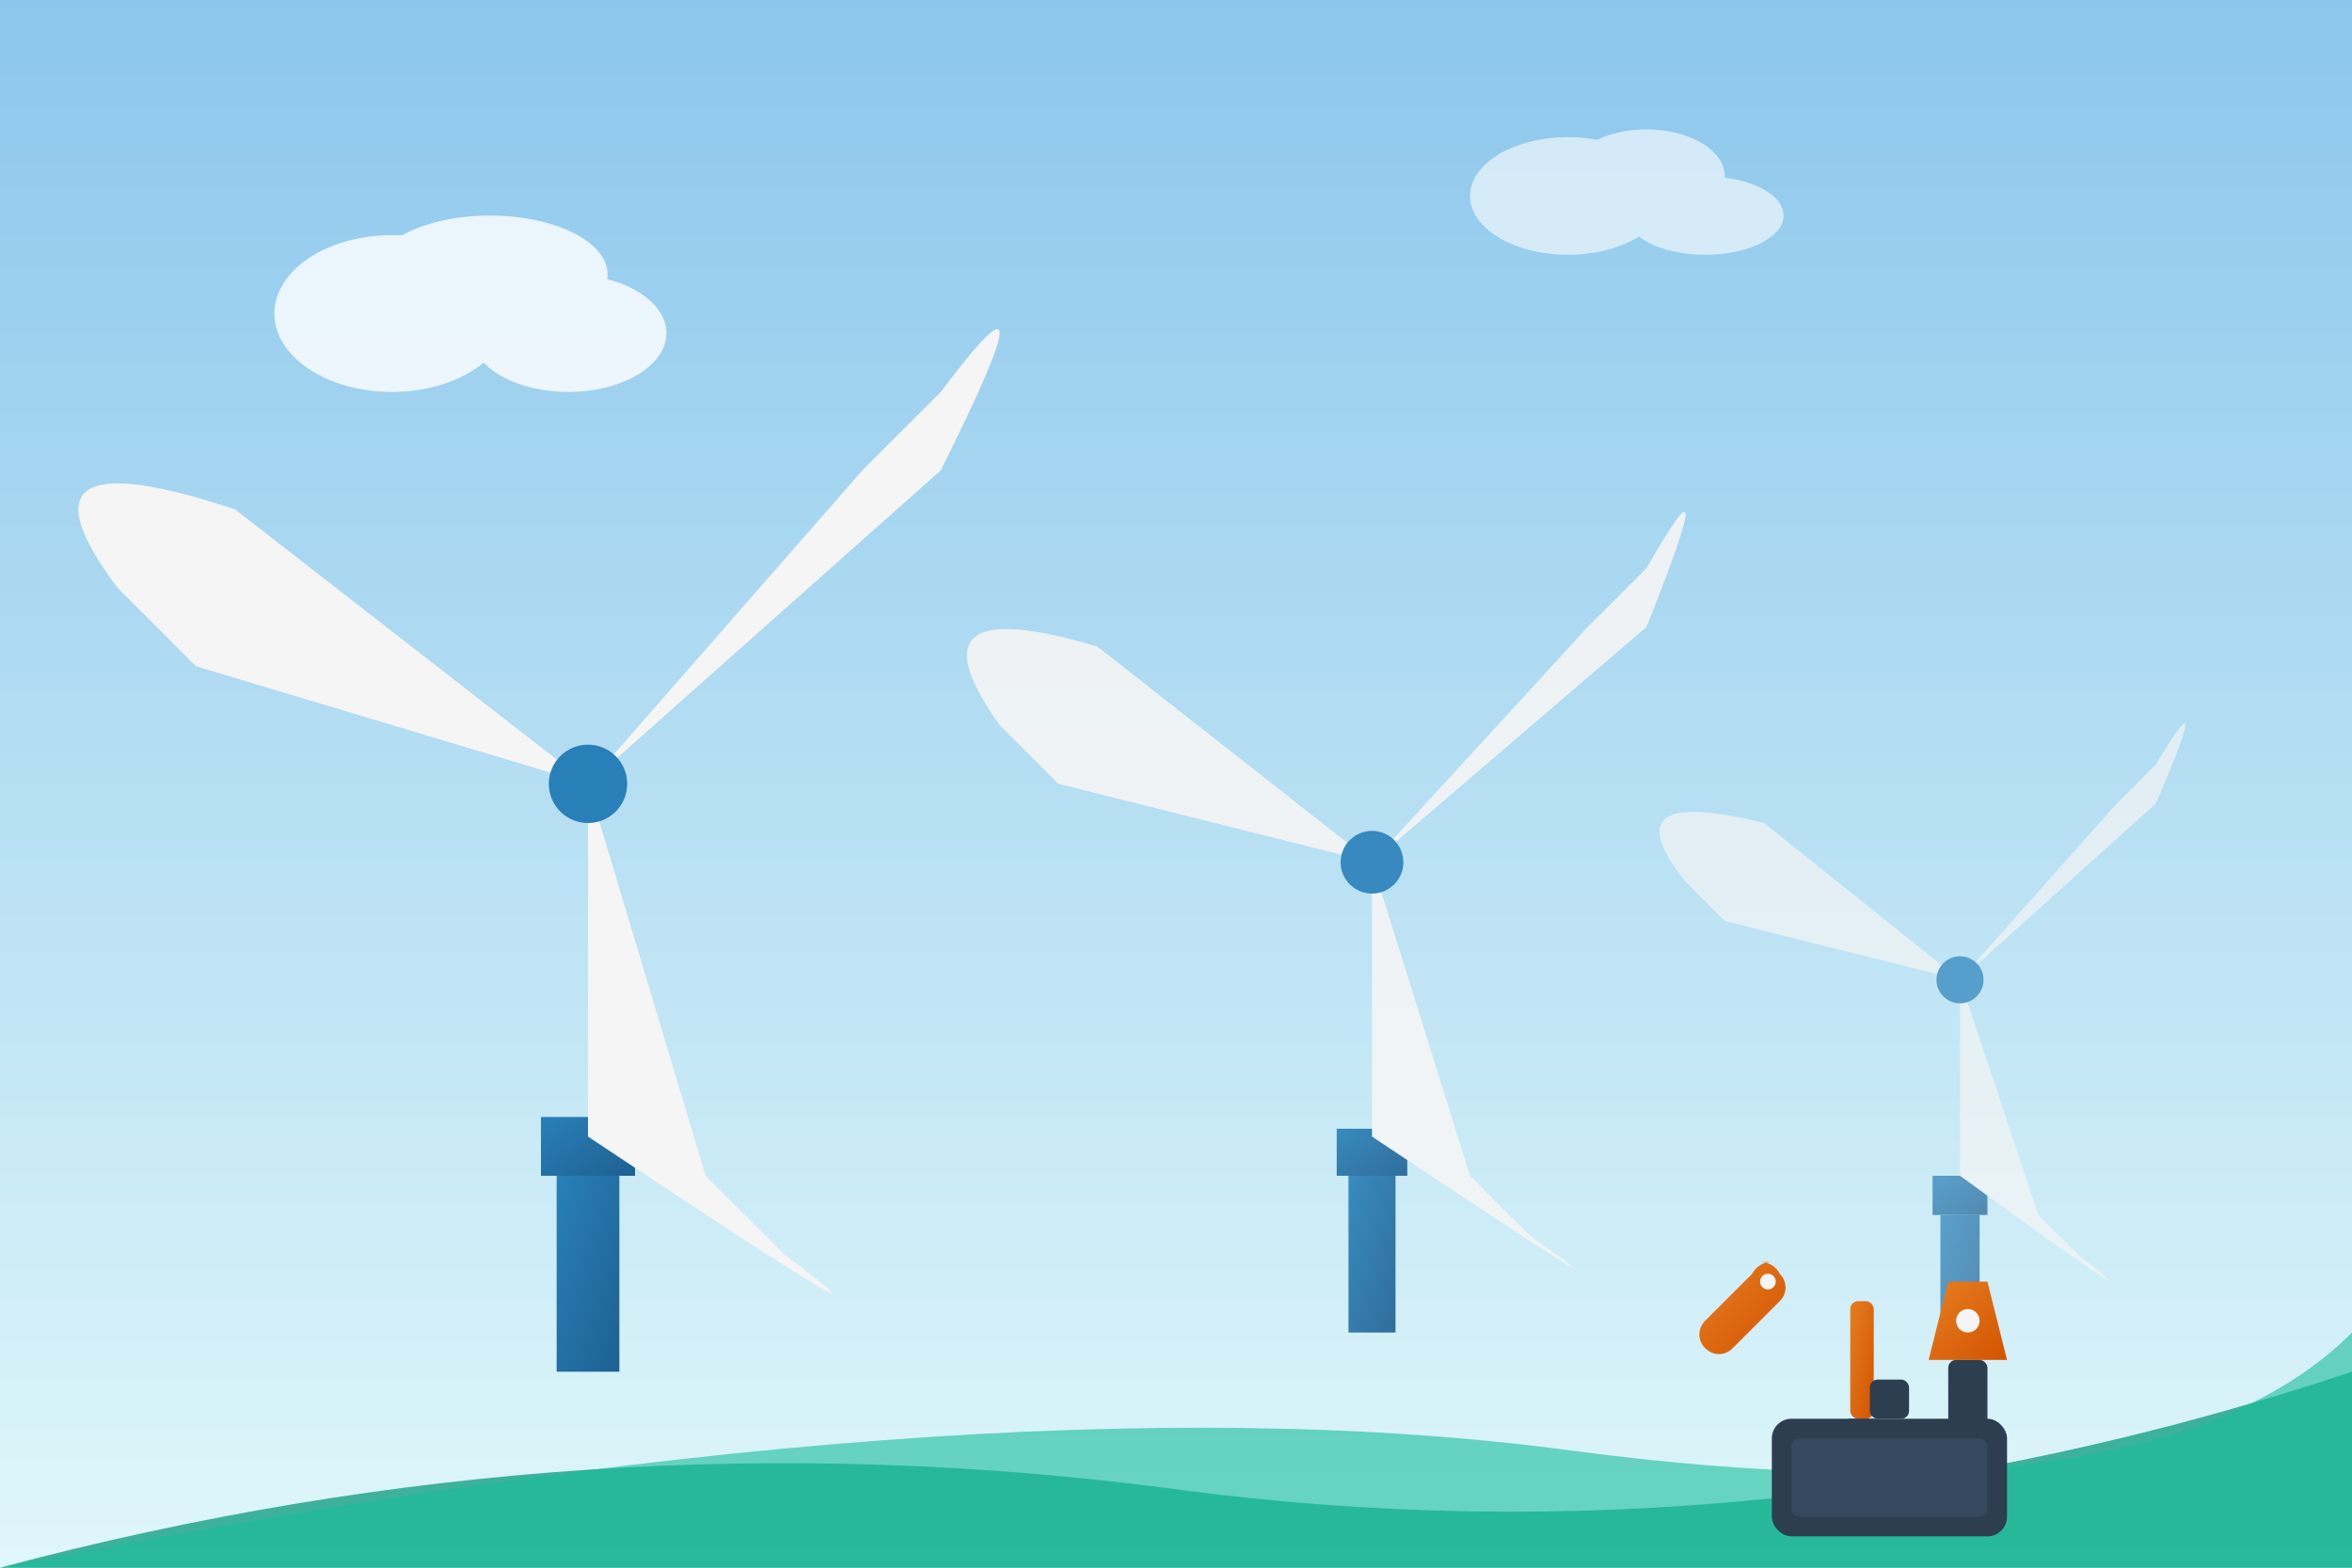<svg xmlns="http://www.w3.org/2000/svg" width="600" height="400" viewBox="0 0 600 400">
  <defs>
    <linearGradient id="sky-gradient" x1="0%" y1="0%" x2="0%" y2="100%">
      <stop offset="0%" stop-color="#8BC6EC" />
      <stop offset="100%" stop-color="#E0F7FA" />
    </linearGradient>
    <linearGradient id="turbine-gradient" x1="0%" y1="0%" x2="100%" y2="100%">
      <stop offset="0%" stop-color="#2980B9" />
      <stop offset="100%" stop-color="#1E6091" />
    </linearGradient>
    <linearGradient id="tool-gradient" x1="0%" y1="0%" x2="100%" y2="100%">
      <stop offset="0%" stop-color="#E67E22" />
      <stop offset="100%" stop-color="#D35400" />
    </linearGradient>
    <filter id="shadow" x="-20%" y="-20%" width="140%" height="140%">
      <feGaussianBlur in="SourceAlpha" stdDeviation="3" />
      <feOffset dx="2" dy="2" result="offsetblur" />
      <feComponentTransfer>
        <feFuncA type="linear" slope="0.2" />
      </feComponentTransfer>
      <feMerge>
        <feMergeNode />
        <feMergeNode in="SourceGraphic" />
      </feMerge>
    </filter>
  </defs>

  <!-- Background -->
  <rect width="600" height="400" fill="url(#sky-gradient)" />
  
  <!-- Hills -->
  <path d="M0,400 Q150,360 300,380 T600,350 V400 Z" fill="#16A085" opacity="0.8" />
  <path d="M0,400 Q250,350 400,370 T600,340 V400 Z" fill="#1ABC9C" opacity="0.6" />
  
  <!-- Turbines -->
  <!-- Large Turbine 1 -->
  <g transform="translate(150, 200)">
    <rect x="-8" y="100" width="16" height="50" fill="url(#turbine-gradient)" />
    <rect x="-12" y="85" width="24" height="15" fill="url(#turbine-gradient)" />
    <line x1="0" y1="0" x2="0" y2="85" stroke="url(#turbine-gradient)" stroke-width="6" />
    
    <g id="blades1">
      <animateTransform attributeName="transform" attributeType="XML" type="rotate" from="0" to="360" dur="20s" repeatCount="indefinite" />
      <path d="M0,0 L-100,-30 L-120,-50 Q-150,-90 -90,-70 L0,0 Z" fill="#F5F5F5" />
      <path d="M0,0 L70,-80 L90,-100 Q120,-140 90,-80 L0,0 Z" fill="#F5F5F5" />
      <path d="M0,0 L30,100 L50,120 Q90,150 0,90 L0,0 Z" fill="#F5F5F5" />
      <circle cx="0" cy="0" r="10" fill="#2980B9" />
    </g>
  </g>
  
  <!-- Turbine 2 -->
  <g transform="translate(350, 220)" opacity="0.9" scale="0.8">
    <rect x="-6" y="80" width="12" height="40" fill="url(#turbine-gradient)" />
    <rect x="-9" y="68" width="18" height="12" fill="url(#turbine-gradient)" />
    <line x1="0" y1="0" x2="0" y2="68" stroke="url(#turbine-gradient)" stroke-width="5" />
    
    <g id="blades2">
      <animateTransform attributeName="transform" attributeType="XML" type="rotate" from="30" to="390" dur="15s" repeatCount="indefinite" />
      <path d="M0,0 L-80,-20 L-95,-35 Q-120,-70 -70,-55 L0,0 Z" fill="#F5F5F5" />
      <path d="M0,0 L55,-60 L70,-75 Q90,-110 70,-60 L0,0 Z" fill="#F5F5F5" />
      <path d="M0,0 L25,80 L40,95 Q75,120 0,70 L0,0 Z" fill="#F5F5F5" />
      <circle cx="0" cy="0" r="8" fill="#2980B9" />
    </g>
  </g>
  
  <!-- Turbine 3 -->
  <g transform="translate(500, 250)" opacity="0.7" scale="0.6">
    <rect x="-5" y="60" width="10" height="30" fill="url(#turbine-gradient)" />
    <rect x="-7" y="50" width="14" height="10" fill="url(#turbine-gradient)" />
    <line x1="0" y1="0" x2="0" y2="50" stroke="url(#turbine-gradient)" stroke-width="4" />
    
    <g id="blades3">
      <animateTransform attributeName="transform" attributeType="XML" type="rotate" from="60" to="420" dur="12s" repeatCount="indefinite" />
      <path d="M0,0 L-60,-15 L-70,-25 Q-90,-50 -50,-40 L0,0 Z" fill="#F5F5F5" />
      <path d="M0,0 L40,-45 L50,-55 Q65,-80 50,-45 L0,0 Z" fill="#F5F5F5" />
      <path d="M0,0 L20,60 L30,70 Q55,90 0,50 L0,0 Z" fill="#F5F5F5" />
      <circle cx="0" cy="0" r="6" fill="#2980B9" />
    </g>
  </g>
  
  <!-- Professional Tools Section -->
  <g transform="translate(430, 320)" filter="url(#shadow)">
    <!-- Wrench -->
    <path d="M20,0 C18,0 16,1 15,3 L3,15 C1,17 1,20 3,22 C5,24 8,24 10,22 L22,10 C24,8 24,5 22,3 C21,1 19,0 17,0" fill="url(#tool-gradient)" />
    <circle cx="19" cy="5" r="2" fill="#f5f5f5" />
  </g>
  
  <g transform="translate(470, 330)" filter="url(#shadow)">
    <!-- Screwdriver -->
    <rect x="0" y="0" width="6" height="30" rx="2" fill="url(#tool-gradient)" />
    <rect x="-2" y="30" width="10" height="15" rx="2" fill="#2C3E50" />
  </g>
  
  <g transform="translate(490, 325)" filter="url(#shadow)">
    <!-- Drill -->
    <path d="M0,20 L5,0 L15,0 L20,20 Z" fill="url(#tool-gradient)" />
    <rect x="5" y="20" width="10" height="25" rx="2" fill="#2C3E50" />
    <circle cx="10" cy="10" r="3" fill="#f5f5f5" />
  </g>
  
  <!-- Tool Box -->
  <g transform="translate(450, 360)" filter="url(#shadow)">
    <rect x="0" y="0" width="60" height="30" rx="5" fill="#2C3E50" />
    <rect x="25" y="-10" width="10" height="10" rx="2" fill="#2C3E50" />
    <rect x="5" y="5" width="50" height="20" rx="2" fill="#34495E" />
  </g>
  
  <!-- Clouds -->
  <g transform="translate(100, 80)" opacity="0.8">
    <ellipse cx="0" cy="0" rx="30" ry="20" fill="#ffffff" />
    <ellipse cx="25" cy="-10" rx="30" ry="15" fill="#ffffff" />
    <ellipse cx="45" cy="5" rx="25" ry="15" fill="#ffffff" />
  </g>
  
  <g transform="translate(400, 50)" opacity="0.6">
    <ellipse cx="0" cy="0" rx="25" ry="15" fill="#ffffff" />
    <ellipse cx="20" cy="-5" rx="20" ry="12" fill="#ffffff" />
    <ellipse cx="35" cy="5" rx="20" ry="10" fill="#ffffff" />
  </g>
</svg>
